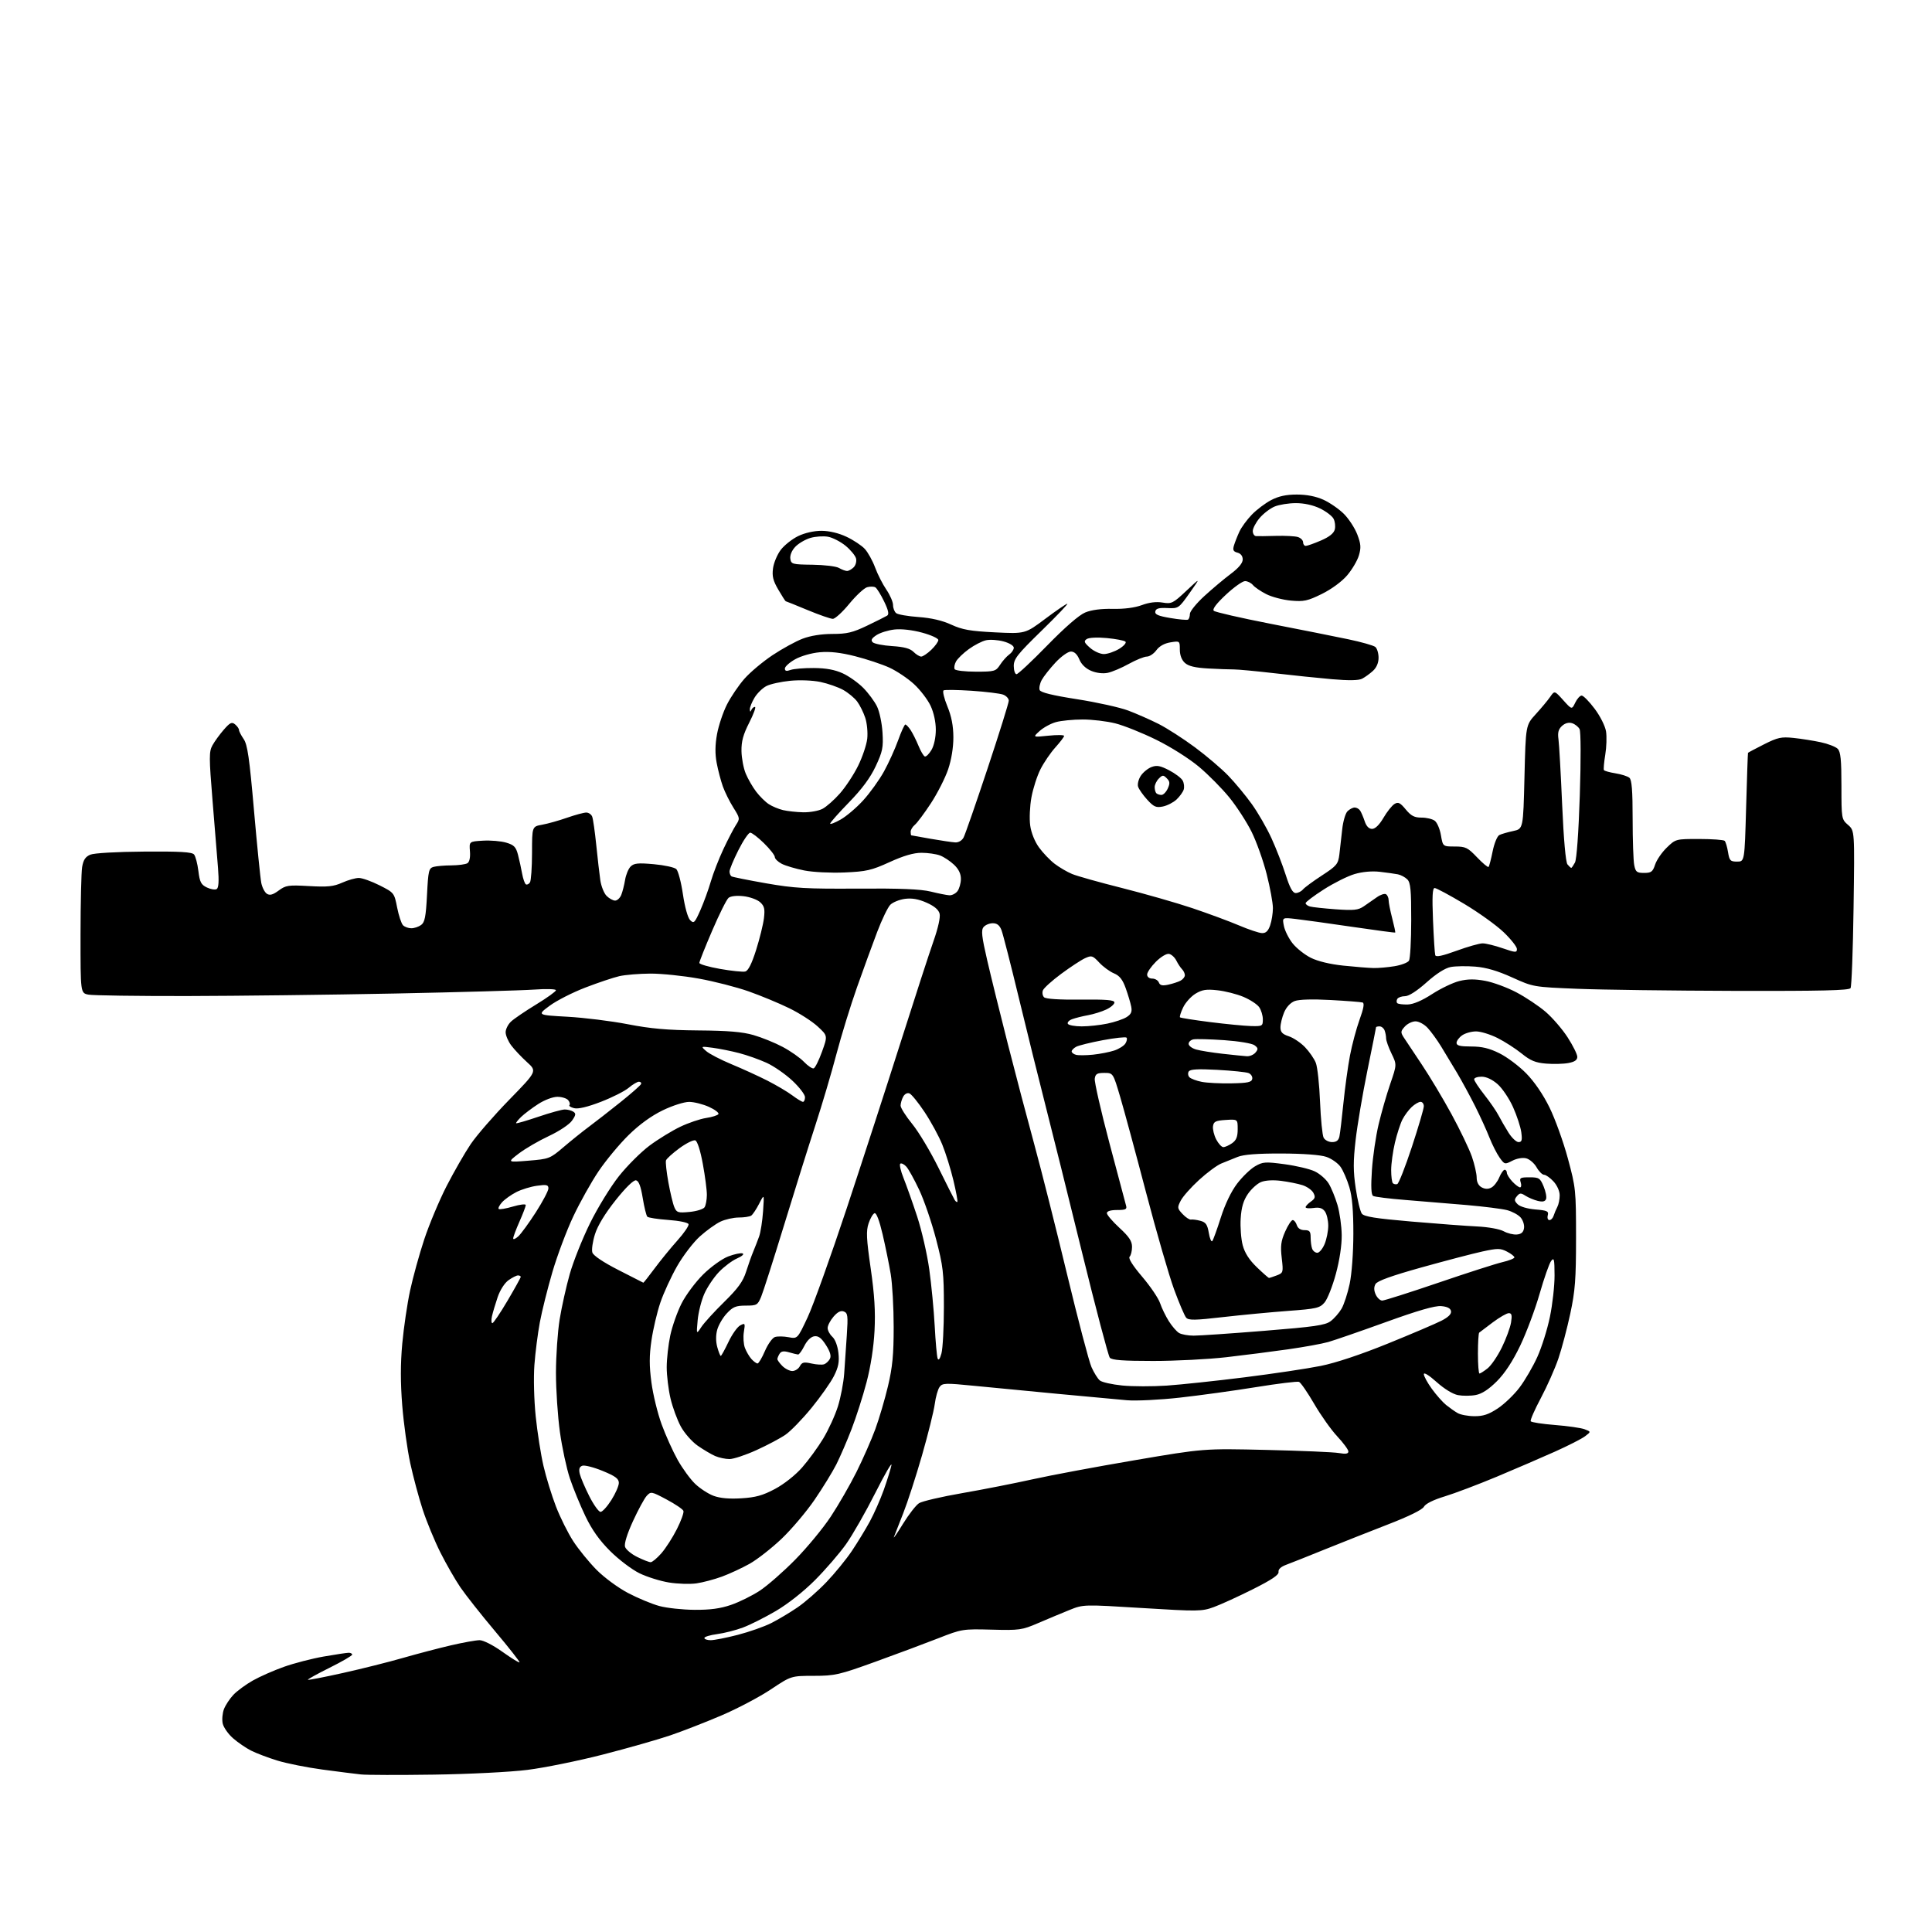 <?xml version="1.0" encoding="UTF-8" standalone="no"?>
<svg 
  version="1.1" 
  xmlns="http://www.w3.org/2000/svg" 
  xmlns:xlink="http://www.w3.org/1999/xlink" 
  xmlns:svg="http://www.w3.org/2000/svg"
  xmlns:rdf="http://www.w3.org/1999/02/22-rdf-syntax-ns#"
  xmlns:cc="http://creativecommons.org/ns#"
  xmlns:dc="http://purl.org/dc/elements/1.1/"
  viewBox="0 0 768 768"
  width="768"
  height="768"
>
<style>svg {background-color: white; }</style>"
<path stroke="none" fill="black" fill-rule="evenodd" d="M172.50,705.44C158.75,705.64 145.70,705.61 143.50,705.37C141.30,705.14 134.43,704.27 128.24,703.44C122.04,702.61 113.94,700.99 110.24,699.85C106.53,698.71 101.83,696.92 99.78,695.88C97.73,694.84 94.50,692.62 92.60,690.95C90.70,689.28 88.87,686.66 88.53,685.13C88.19,683.60 88.41,681.03 89.02,679.42C89.63,677.82 91.34,675.23 92.81,673.68C94.29,672.13 97.75,669.59 100.50,668.04C103.25,666.48 108.80,664.03 112.84,662.60C116.87,661.16 124.02,659.31 128.72,658.49C133.42,657.67 137.88,657.00 138.63,657.00C139.38,657.00 140.00,657.34 139.99,657.75C139.99,658.16 135.95,660.50 131.03,662.95C126.10,665.40 122.22,667.55 122.40,667.73C122.58,667.92 128.84,666.70 136.30,665.04C143.76,663.38 154.51,660.69 160.18,659.05C165.86,657.42 174.45,655.16 179.29,654.04C184.12,652.92 189.24,652.00 190.66,652.00C192.13,652.00 196.02,653.98 199.69,656.60C203.24,659.13 206.31,661.03 206.52,660.82C206.73,660.61 202.37,655.05 196.83,648.47C191.29,641.89 185.08,634.02 183.02,631.00C180.96,627.98 177.38,621.74 175.07,617.15C172.76,612.55 169.60,604.89 168.04,600.12C166.48,595.36 164.25,587.04 163.08,581.64C161.91,576.24 160.48,565.93 159.90,558.74C159.17,549.57 159.17,542.19 159.91,534.08C160.50,527.71 161.89,518.23 163.02,513.00C164.15,507.77 166.67,498.63 168.64,492.68C170.61,486.73 174.61,477.19 177.53,471.48C180.46,465.78 184.77,458.28 187.11,454.81C189.46,451.34 196.35,443.40 202.43,437.17C213.49,425.83 213.49,425.83 209.49,422.21C207.30,420.22 204.49,417.25 203.25,415.60C202.01,413.96 201.00,411.59 201.00,410.34C201.00,409.10 201.97,407.17 203.16,406.07C204.35,404.96 208.85,401.90 213.16,399.28C217.47,396.65 221.00,394.11 221.00,393.63C221.00,393.14 217.08,393.03 212.25,393.38C207.44,393.72 182.57,394.42 157.00,394.94C131.43,395.45 94.24,395.90 74.38,395.94C54.51,395.97 36.84,395.72 35.13,395.38C32.00,394.75 32.00,394.75 32.01,371.62C32.02,358.91 32.31,346.78 32.65,344.67C33.13,341.81 33.95,340.57 35.89,339.75C37.42,339.11 46.28,338.60 57.29,338.52C71.55,338.41 76.33,338.69 77.14,339.67C77.73,340.38 78.50,343.33 78.86,346.22C79.40,350.66 79.93,351.68 82.25,352.79C83.77,353.52 85.52,353.80 86.14,353.41C86.91,352.94 87.08,350.29 86.67,345.11C86.33,340.92 85.35,328.85 84.49,318.28C83.08,301.02 83.07,298.77 84.45,296.28C85.29,294.75 87.31,291.97 88.94,290.09C91.45,287.21 92.15,286.88 93.46,287.96C94.31,288.67 95.00,289.66 95.00,290.16C95.00,290.67 95.84,292.30 96.86,293.79C98.38,296.00 99.14,301.25 100.96,322.10C102.19,336.18 103.50,349.19 103.87,351.01C104.24,352.82 105.25,354.76 106.11,355.30C107.27,356.03 108.50,355.69 110.78,354.00C113.62,351.91 114.63,351.76 122.87,352.23C130.27,352.65 132.60,352.41 136.04,350.87C138.34,349.84 141.31,349.00 142.64,349.00C143.97,349.00 147.68,350.32 150.89,351.94C156.67,354.86 156.73,354.94 157.87,360.76C158.51,363.99 159.56,367.16 160.21,367.81C160.87,368.47 162.35,369.00 163.51,369.00C164.67,369.00 166.42,368.41 167.41,367.69C168.86,366.63 169.30,364.40 169.74,355.77C170.23,346.05 170.46,345.11 172.39,344.59C173.55,344.28 176.75,344.01 179.50,344.00C182.25,343.98 185.09,343.59 185.81,343.14C186.63,342.62 187.01,340.83 186.81,338.40C186.50,334.50 186.50,334.50 192.00,334.18C195.03,334.00 199.17,334.35 201.22,334.96C204.33,335.88 205.10,336.67 205.91,339.78C206.44,341.83 207.18,345.19 207.55,347.26C207.92,349.33 208.59,351.25 209.04,351.53C209.49,351.81 210.22,351.46 210.67,350.77C211.11,350.07 211.48,344.79 211.49,339.03C211.50,328.56 211.50,328.56 215.50,327.84C217.70,327.45 222.16,326.20 225.41,325.06C228.66,323.93 232.09,323.00 233.05,323.00C234.00,323.00 235.07,323.74 235.41,324.64C235.76,325.54 236.48,330.60 237.02,335.89C237.56,341.17 238.28,347.47 238.63,349.88C238.98,352.29 240.11,355.11 241.13,356.13C242.16,357.16 243.68,358.00 244.52,358.00C245.36,358.00 246.45,356.99 246.96,355.75C247.46,354.51 248.14,351.83 248.48,349.78C248.81,347.74 249.80,345.34 250.68,344.46C252.01,343.14 253.62,342.97 259.89,343.53C264.08,343.91 268.10,344.78 268.84,345.48C269.58,346.18 270.76,350.67 271.47,355.47C272.23,360.62 273.41,364.84 274.35,365.78C275.81,367.24 276.15,366.90 278.42,361.79C279.77,358.72 281.65,353.57 282.58,350.35C283.52,347.13 285.77,341.35 287.58,337.50C289.39,333.65 291.64,329.34 292.56,327.93C294.19,325.45 294.15,325.20 291.54,321.06C290.05,318.70 288.17,314.91 287.35,312.64C286.54,310.36 285.43,306.15 284.89,303.27C284.21,299.66 284.25,296.11 285.03,291.84C285.65,288.43 287.42,283.13 288.97,280.07C290.52,277.01 293.66,272.38 295.94,269.80C298.22,267.21 303.25,263.00 307.11,260.43C310.97,257.86 316.36,254.91 319.08,253.88C322.18,252.70 326.59,252.00 330.93,252.00C336.68,252.00 338.98,251.45 344.67,248.72C348.43,246.92 352.02,245.12 352.66,244.72C353.49,244.20 353.15,242.60 351.45,239.08C350.14,236.38 348.58,233.86 347.98,233.49C347.38,233.12 345.90,233.09 344.69,233.43C343.49,233.77 340.30,236.74 337.60,240.02C334.91,243.31 331.96,246.00 331.06,246.00C330.16,246.00 325.63,244.42 321.00,242.50C316.37,240.57 312.46,239.00 312.33,239.00C312.19,239.00 310.88,236.95 309.42,234.45C307.31,230.86 306.86,229.06 307.29,225.91C307.58,223.72 308.97,220.41 310.38,218.56C311.79,216.72 314.90,214.26 317.29,213.10C319.92,211.83 323.58,211.00 326.57,211.01C329.65,211.02 333.37,211.90 336.50,213.38C339.25,214.67 342.53,216.85 343.78,218.21C345.03,219.58 346.87,222.90 347.87,225.60C348.86,228.29 350.88,232.25 352.34,234.39C353.80,236.53 355.00,239.29 355.00,240.52C355.00,241.75 355.56,243.20 356.25,243.74C356.94,244.29 360.93,244.98 365.13,245.28C370.19,245.64 374.57,246.66 378.13,248.30C382.53,250.33 385.67,250.88 395.52,251.37C407.54,251.96 407.54,251.96 415.52,245.98C419.91,242.69 423.84,240.00 424.27,240.00C424.69,240.00 420.07,244.84 414.01,250.75C404.42,260.09 402.98,261.93 402.99,264.75C403.00,266.54 403.49,268.00 404.08,268.00C404.68,268.00 410.19,262.84 416.33,256.54C423.31,249.39 428.95,244.48 431.37,243.48C433.86,242.44 437.78,241.93 442.37,242.03C446.89,242.13 451.12,241.58 453.93,240.53C456.84,239.45 459.66,239.11 462.15,239.53C465.71,240.13 466.30,239.83 471.62,234.83C477.29,229.50 477.29,229.50 472.90,235.71C468.55,241.85 468.45,241.92 464.03,241.71C460.68,241.55 459.49,241.89 459.25,243.05C459.00,244.25 460.39,244.86 465.21,245.67C468.67,246.26 471.84,246.55 472.25,246.31C472.66,246.07 473.00,245.05 473.00,244.04C473.00,243.03 475.59,239.83 478.75,236.94C481.91,234.04 486.64,230.08 489.25,228.12C492.37,225.79 494.00,223.83 494.00,222.40C494.00,221.04 493.22,220.03 491.91,219.69C490.26,219.25 489.97,218.66 490.52,216.82C490.91,215.54 491.88,213.07 492.69,211.32C493.50,209.57 495.73,206.53 497.64,204.56C499.55,202.59 503.00,199.99 505.31,198.79C508.27,197.24 511.27,196.59 515.50,196.59C519.45,196.59 523.07,197.30 526.09,198.66C528.61,199.81 532.28,202.34 534.23,204.29C536.18,206.24 538.57,209.92 539.54,212.45C540.99,216.26 541.10,217.72 540.17,220.83C539.55,222.90 537.44,226.46 535.48,228.75C533.38,231.21 529.26,234.22 525.46,236.10C519.78,238.89 518.29,239.21 513.17,238.75C509.97,238.46 505.56,237.30 503.36,236.18C501.16,235.06 498.78,233.44 498.06,232.57C497.34,231.71 495.93,231.00 494.92,231.00C493.92,231.00 490.48,233.44 487.30,236.42C483.51,239.96 481.85,242.17 482.50,242.80C483.05,243.32 493.18,245.64 505.00,247.95C516.83,250.25 530.76,253.03 535.96,254.12C541.16,255.21 545.99,256.58 546.71,257.17C547.42,257.76 548.00,259.69 548.00,261.45C548.00,263.50 547.19,265.39 545.75,266.70C544.51,267.83 542.58,269.22 541.45,269.80C540.08,270.51 536.12,270.57 529.45,269.99C523.98,269.51 513.65,268.44 506.50,267.61C499.35,266.78 492.15,266.11 490.50,266.11C488.85,266.12 484.24,265.95 480.26,265.73C475.08,265.44 472.45,264.81 471.01,263.51C469.73,262.35 469.00,260.43 469.00,258.21C469.00,254.76 468.98,254.74 465.25,255.35C462.87,255.73 460.84,256.87 459.67,258.48C458.66,259.86 456.96,261.00 455.90,261.00C454.84,261.00 451.61,262.31 448.73,263.90C445.86,265.50 442.08,267.10 440.35,267.46C438.45,267.86 435.86,267.55 433.78,266.68C431.60,265.77 429.87,264.11 429.05,262.12C428.19,260.06 427.06,259.00 425.70,259.00C424.55,259.00 421.82,260.95 419.54,263.40C417.29,265.82 414.84,268.94 414.09,270.33C413.34,271.73 412.98,273.51 413.28,274.29C413.66,275.27 418.28,276.41 428.15,277.95C436.02,279.18 445.18,281.21 448.49,282.46C451.81,283.71 457.24,286.10 460.55,287.77C463.87,289.45 470.36,293.62 474.97,297.04C479.59,300.46 485.58,305.56 488.29,308.38C491.00,311.20 495.21,316.27 497.63,319.66C500.06,323.05 503.56,329.12 505.41,333.16C507.26,337.20 509.81,343.76 511.08,347.75C512.74,352.96 513.87,355.00 515.07,355.00C516.00,355.00 517.28,354.36 517.93,353.58C518.58,352.80 521.99,350.29 525.51,348.00C531.38,344.17 531.94,343.49 532.42,339.66C532.70,337.37 533.20,332.91 533.54,329.75C533.87,326.59 534.82,323.32 535.64,322.50C536.47,321.67 537.76,321.00 538.51,321.00C539.27,321.00 540.25,321.56 540.69,322.25C541.14,322.94 541.95,324.85 542.50,326.50C543.15,328.45 544.17,329.50 545.43,329.50C546.66,329.50 548.31,327.90 549.94,325.11C551.35,322.69 553.32,320.22 554.30,319.61C555.80,318.69 556.56,319.05 558.80,321.76C560.93,324.33 562.25,325.02 565.06,325.01C567.02,325.00 569.38,325.56 570.32,326.25C571.26,326.94 572.37,329.52 572.79,332.00C573.56,336.50 573.56,336.50 578.31,336.50C582.61,336.50 583.45,336.91 587.15,340.80C589.40,343.16 591.46,344.88 591.72,344.61C591.99,344.35 592.72,341.56 593.35,338.41C593.98,335.27 595.17,332.36 596.00,331.95C596.83,331.53 599.30,330.81 601.50,330.35C605.50,329.50 605.50,329.50 606.00,308.88C606.50,288.26 606.50,288.26 610.50,283.88C612.70,281.47 615.28,278.38 616.23,277.00C617.96,274.50 617.96,274.50 621.40,278.32C624.83,282.13 624.83,282.13 626.18,279.32C626.92,277.77 628.07,276.50 628.74,276.50C629.41,276.50 631.73,278.85 633.89,281.73C636.09,284.65 638.08,288.62 638.42,290.73C638.75,292.80 638.62,296.98 638.12,300.00C637.62,303.02 637.38,305.78 637.58,306.12C637.79,306.46 639.86,307.04 642.18,307.41C644.50,307.78 646.99,308.57 647.70,309.17C648.66,309.96 649.00,314.20 649.00,325.50C649.00,333.89 649.28,342.16 649.63,343.88C650.17,346.62 650.65,347.00 653.55,347.00C656.40,347.00 656.99,346.55 657.94,343.68C658.54,341.85 660.63,338.81 662.58,336.93C666.10,333.52 666.17,333.50 675.49,333.51C680.64,333.52 685.19,333.85 685.58,334.25C685.98,334.65 686.59,336.67 686.92,338.74C687.47,342.11 687.84,342.50 690.52,342.50C693.50,342.50 693.50,342.50 694.11,321.00C694.44,309.18 694.78,299.39 694.86,299.26C694.94,299.13 697.79,297.62 701.21,295.89C706.67,293.14 708.09,292.83 712.97,293.34C716.03,293.66 720.89,294.43 723.78,295.05C726.67,295.67 729.70,296.84 730.51,297.66C731.68,298.82 732.00,302.01 732.00,312.39C732.00,325.45 732.04,325.67 734.63,327.92C737.26,330.21 737.26,330.21 736.82,360.89C736.58,377.77 736.04,392.12 735.63,392.79C735.06,393.71 724.14,393.97 689.69,393.89C664.84,393.82 636.62,393.45 627.00,393.06C609.53,392.35 609.49,392.34 601.12,388.55C595.34,385.93 590.79,384.59 586.46,384.25C583.01,383.97 578.62,384.04 576.69,384.40C574.46,384.82 570.97,387.03 567.06,390.53C563.24,393.94 560.02,396.00 558.52,396.00C557.20,396.00 555.82,396.48 555.46,397.07C555.10,397.65 555.08,398.42 555.43,398.76C555.78,399.11 557.64,399.35 559.56,399.30C561.83,399.23 565.24,397.78 569.28,395.16C572.70,392.94 577.57,390.61 580.09,389.98C583.42,389.16 586.26,389.13 590.40,389.90C593.55,390.48 599.13,392.54 602.81,394.48C606.49,396.42 611.71,399.90 614.41,402.22C617.11,404.54 621.05,409.10 623.16,412.37C625.27,415.64 627.00,419.12 627.00,420.11C627.00,421.38 625.96,422.11 623.45,422.57C621.50,422.94 617.51,423.04 614.59,422.80C610.36,422.45 608.38,421.63 604.89,418.80C602.47,416.84 598.15,414.06 595.28,412.62C592.41,411.18 588.58,410.00 586.76,410.00C584.93,410.00 582.44,410.70 581.22,411.56C580.00,412.41 579.00,413.76 579.00,414.56C579.00,415.65 580.41,416.00 584.80,416.00C589.09,416.00 592.03,416.70 596.05,418.70C599.05,420.18 603.84,423.77 606.70,426.69C609.94,429.99 613.42,435.08 615.95,440.24C618.18,444.78 621.47,453.90 623.25,460.50C626.39,472.11 626.50,473.14 626.50,492.00C626.50,508.55 626.15,513.12 624.21,522.19C622.95,528.08 620.82,536.12 619.48,540.06C618.14,544.00 615.01,551.05 612.53,555.72C610.04,560.39 608.22,564.55 608.48,564.97C608.74,565.39 613.09,566.06 618.14,566.46C623.20,566.85 628.49,567.62 629.91,568.15C632.48,569.13 632.48,569.13 630.07,570.95C628.74,571.95 623.35,574.70 618.08,577.06C612.81,579.42 602.42,583.90 595.00,587.01C587.58,590.11 578.25,593.64 574.27,594.85C569.79,596.21 566.66,597.77 566.03,598.95C565.39,600.14 560.03,602.78 551.75,605.98C544.46,608.81 533.10,613.30 526.50,615.97C519.90,618.65 513.03,621.38 511.24,622.04C509.14,622.82 508.07,623.84 508.24,624.88C508.42,626.04 505.50,628.00 498.00,631.76C492.23,634.65 485.25,637.84 482.50,638.84C477.76,640.57 476.29,640.59 454.08,639.22C430.66,637.77 430.66,637.77 425.08,640.02C422.01,641.26 416.43,643.59 412.69,645.20C406.24,647.97 405.24,648.11 394.19,647.81C382.72,647.51 382.32,647.57 373.00,651.23C367.77,653.28 356.52,657.48 348.00,660.56C333.52,665.79 331.91,666.16 323.50,666.17C314.50,666.18 314.50,666.18 306.41,671.57C301.96,674.54 293.19,679.17 286.91,681.86C280.63,684.55 271.45,688.13 266.50,689.82C261.55,691.50 249.46,694.95 239.63,697.47C229.81,699.99 216.31,702.73 209.63,703.56C202.87,704.41 186.43,705.24 172.50,705.44zM282.53,652.00C283.92,652.00 288.75,651.05 293.28,649.88C297.80,648.71 303.75,646.62 306.50,645.24C309.25,643.86 313.98,641.04 317.00,638.98C320.02,636.92 325.23,632.37 328.56,628.87C331.90,625.37 336.44,619.80 338.65,616.50C340.86,613.20 344.07,607.94 345.77,604.82C347.47,601.69 349.95,596.07 351.29,592.32C352.62,588.57 354.00,584.15 354.35,582.50C354.70,580.85 351.84,585.75 347.99,593.38C344.14,601.02 338.87,610.24 336.28,613.88C333.69,617.52 328.16,623.92 323.99,628.11C319.47,632.64 313.20,637.59 308.46,640.37C304.08,642.94 298.18,645.91 295.33,646.97C292.49,648.04 287.88,649.21 285.08,649.58C282.29,649.95 280.00,650.65 280.00,651.13C280.00,651.61 281.14,652.00 282.53,652.00zM276.09,639.93C282.26,639.98 286.36,639.43 290.59,637.97C293.84,636.86 298.98,634.32 302.00,632.34C305.02,630.36 311.37,624.81 316.10,620.00C320.83,615.20 327.19,607.50 330.24,602.88C333.29,598.27 337.89,590.29 340.46,585.14C343.03,579.99 346.40,572.34 347.94,568.14C349.48,563.94 351.75,556.23 352.99,551.00C354.77,543.51 355.25,538.54 355.25,527.50C355.25,519.80 354.72,510.35 354.08,506.50C353.44,502.65 351.99,495.54 350.86,490.70C349.58,485.20 348.38,482.04 347.65,482.27C347.02,482.48 345.95,484.30 345.28,486.31C344.26,489.36 344.41,492.37 346.12,504.24C347.63,514.73 348.03,521.28 347.64,529.00C347.30,535.55 346.11,543.26 344.46,549.50C343.02,555.00 340.34,563.36 338.52,568.07C336.71,572.78 333.98,579.08 332.48,582.07C330.97,585.06 327.07,591.41 323.81,596.18C320.54,600.96 314.63,607.94 310.68,611.70C306.72,615.46 301.01,619.92 297.99,621.62C294.97,623.31 290.02,625.61 287.00,626.72C283.98,627.83 279.42,629.04 276.88,629.41C274.33,629.78 269.41,629.63 265.94,629.07C262.47,628.51 257.17,626.85 254.18,625.39C251.18,623.92 245.97,619.97 242.59,616.61C238.30,612.34 235.32,608.15 232.70,602.69C230.64,598.40 227.87,591.65 226.54,587.69C225.22,583.74 223.43,575.42 222.57,569.22C221.71,563.01 221.00,552.43 221.00,545.72C221.01,539.00 221.67,529.44 222.47,524.47C223.28,519.50 225.08,511.40 226.48,506.47C227.87,501.54 231.49,492.46 234.52,486.30C237.54,480.15 242.73,471.70 246.04,467.53C249.36,463.36 254.86,457.87 258.28,455.34C261.70,452.80 267.17,449.46 270.43,447.90C273.69,446.34 278.31,444.78 280.69,444.42C283.08,444.06 285.28,443.36 285.58,442.87C285.89,442.37 284.20,441.08 281.82,440.00C279.44,438.93 275.91,438.03 273.97,438.02C271.98,438.01 267.41,439.46 263.47,441.36C258.92,443.56 254.21,446.97 249.89,451.20C246.25,454.77 240.89,461.22 237.98,465.53C235.06,469.85 230.53,477.95 227.90,483.53C225.26,489.10 221.54,499.03 219.61,505.58C217.69,512.14 215.43,521.15 214.60,525.62C213.77,530.08 212.79,537.73 212.43,542.62C212.06,547.63 212.28,556.52 212.95,563.00C213.60,569.33 214.99,578.19 216.04,582.71C217.08,587.22 219.32,594.49 221.00,598.85C222.69,603.22 225.78,609.42 227.87,612.64C229.96,615.86 234.13,620.98 237.13,624.02C240.18,627.10 245.70,631.17 249.67,633.25C253.56,635.30 259.17,637.63 262.12,638.42C265.08,639.22 271.37,639.90 276.09,639.93zM258.65,621.00C259.28,621.00 261.19,619.41 262.90,617.46C264.61,615.51 267.39,611.19 269.07,607.85C270.76,604.52 271.93,601.25 271.67,600.59C271.42,599.93 268.42,597.90 265.00,596.08C258.96,592.86 258.74,592.82 257.07,594.63C256.13,595.66 253.67,600.20 251.60,604.71C249.27,609.80 248.08,613.67 248.46,614.88C248.80,615.95 250.98,617.77 253.29,618.91C255.61,620.06 258.02,621.00 258.65,621.00zM358.96,605.73C361.26,602.00 364.12,598.32 365.32,597.55C366.52,596.77 374.25,594.97 382.50,593.54C390.75,592.11 403.35,589.63 410.50,588.04C417.65,586.45 435.88,583.04 451.00,580.47C478.50,575.78 478.50,575.78 503.50,576.37C517.25,576.69 530.19,577.24 532.25,577.61C534.97,578.08 536.00,577.91 536.00,576.98C536.00,576.28 534.02,573.59 531.60,571.00C529.18,568.42 525.04,562.59 522.40,558.04C519.76,553.50 517.05,549.57 516.37,549.31C515.69,549.05 508.02,549.99 499.32,551.40C490.62,552.81 476.98,554.69 469.00,555.58C461.02,556.47 451.58,556.93 448.00,556.62C444.43,556.31 432.05,555.16 420.50,554.08C408.95,552.99 393.93,551.55 387.12,550.87C375.76,549.74 374.64,549.78 373.50,551.34C372.81,552.27 371.95,555.33 371.58,558.13C371.21,560.93 368.93,570.08 366.53,578.47C364.12,586.86 360.74,597.27 359.02,601.61C357.29,605.95 355.64,610.17 355.34,611.00C355.04,611.83 356.67,609.45 358.96,605.73zM238.73,601.00C239.45,601.00 241.38,598.89 243.02,596.30C244.66,593.72 246.00,590.65 246.00,589.48C246.00,587.81 244.63,586.79 239.53,584.70C235.97,583.24 232.34,582.32 231.45,582.66C230.30,583.10 230.03,584.01 230.47,585.89C230.81,587.32 232.51,591.31 234.25,594.75C235.99,598.19 238.00,601.00 238.73,601.00zM294.71,595.60C300.40,595.25 303.22,594.47 308.07,591.88C311.64,589.98 316.16,586.41 318.82,583.39C321.35,580.52 325.14,575.33 327.24,571.85C329.34,568.38 331.98,562.60 333.10,559.02C334.21,555.43 335.33,549.58 335.58,546.00C335.84,542.42 336.30,535.57 336.62,530.76C337.14,523.02 337.00,521.94 335.44,521.34C334.23,520.87 332.96,521.51 331.34,523.39C330.05,524.89 329.00,526.92 329.00,527.90C329.00,528.88 329.84,530.45 330.87,531.39C331.98,532.39 332.97,535.00 333.28,537.77C333.69,541.42 333.29,543.46 331.48,547.04C330.20,549.57 326.19,555.26 322.58,559.68C318.97,564.10 314.32,568.89 312.26,570.31C310.19,571.74 304.99,574.50 300.69,576.45C296.40,578.40 291.59,580.00 289.99,580.00C288.40,580.00 285.84,579.46 284.30,578.80C282.76,578.13 279.64,576.29 277.36,574.70C275.08,573.12 272.06,569.68 270.64,567.07C269.22,564.46 267.37,559.44 266.54,555.91C265.71,552.39 265.03,546.80 265.03,543.50C265.03,540.20 265.67,534.52 266.44,530.88C267.21,527.24 269.23,521.50 270.93,518.14C272.63,514.78 276.51,509.58 279.55,506.58C282.63,503.55 287.03,500.39 289.47,499.46C291.88,498.54 294.45,497.99 295.18,498.25C295.93,498.51 295.00,499.37 293.00,500.24C291.07,501.08 287.83,503.51 285.80,505.63C283.76,507.76 281.14,511.67 279.97,514.33C278.80,516.98 277.61,521.70 277.33,524.83C276.82,530.50 276.82,530.50 278.80,527.50C279.89,525.85 283.97,521.37 287.88,517.54C293.37,512.15 295.34,509.43 296.58,505.54C297.46,502.77 298.74,499.15 299.44,497.50C300.13,495.85 301.18,493.15 301.77,491.50C302.36,489.85 303.06,485.35 303.33,481.50C303.81,474.50 303.81,474.50 301.77,478.50C300.64,480.70 299.22,482.83 298.61,483.23C298.00,483.64 295.77,483.98 293.65,483.98C291.53,483.99 288.25,484.73 286.36,485.63C284.47,486.53 280.80,489.17 278.21,491.50C275.62,493.83 271.55,499.15 269.17,503.31C266.79,507.48 263.78,514.01 262.49,517.83C261.20,521.64 259.61,528.39 258.97,532.81C258.07,538.93 258.07,542.92 258.95,549.54C259.58,554.32 261.41,561.82 263.01,566.20C264.61,570.58 267.48,576.94 269.38,580.33C271.29,583.73 274.40,588.00 276.30,589.82C278.20,591.65 281.49,593.80 283.62,594.60C286.22,595.57 289.88,595.90 294.71,595.60zM586.08,562.96C589.58,562.99 591.78,562.26 595.41,559.85C598.02,558.12 601.91,554.39 604.05,551.54C606.20,548.70 609.37,543.26 611.10,539.44C612.84,535.62 615.09,528.45 616.11,523.50C617.14,518.55 617.97,511.12 617.96,507.00C617.94,500.50 617.76,499.74 616.59,501.27C615.85,502.25 613.80,508.10 612.03,514.27C610.26,520.45 606.79,529.72 604.32,534.89C601.32,541.14 598.22,545.87 595.03,549.07C591.78,552.31 589.06,554.09 586.61,554.54C584.63,554.92 581.46,554.93 579.57,554.58C577.53,554.20 574.09,552.09 571.07,549.38C568.09,546.70 566.00,545.41 566.00,546.26C566.00,547.05 567.43,549.68 569.19,552.10C570.94,554.52 573.49,557.40 574.85,558.50C576.22,559.60 578.27,561.05 579.42,561.71C580.56,562.38 583.56,562.95 586.08,562.96zM463.77,550.80C469.43,550.41 483.38,548.93 494.77,547.50C506.17,546.07 519.79,544.03 525.03,542.97C530.97,541.78 541.01,538.43 551.65,534.11C561.05,530.30 570.62,526.21 572.93,525.04C575.76,523.59 577.02,522.34 576.80,521.20C576.59,520.05 575.32,519.40 572.89,519.20C570.41,518.99 563.62,520.95 550.90,525.55C540.78,529.20 530.48,532.77 528.00,533.47C525.52,534.18 518.33,535.48 512.00,536.38C505.68,537.28 494.65,538.69 487.51,539.51C480.36,540.33 467.25,541.00 458.38,541.00C446.34,541.00 441.97,540.67 441.16,539.70C440.57,538.98 435.61,520.19 430.15,497.95C424.69,475.70 418.15,449.40 415.61,439.50C413.08,429.60 408.34,410.48 405.08,397.00C401.83,383.52 398.69,371.26 398.11,369.75C397.36,367.81 396.34,367.00 394.65,367.00C393.33,367.00 391.68,367.68 390.99,368.52C389.96,369.75 390.23,372.21 392.44,381.77C393.93,388.22 397.62,403.18 400.63,415.00C403.64,426.82 408.38,444.81 411.16,454.96C413.93,465.11 419.78,488.26 424.14,506.40C428.51,524.54 432.89,541.21 433.88,543.44C434.87,545.67 436.36,548.07 437.21,548.76C438.05,549.46 442.06,550.36 446.12,550.76C450.18,551.17 458.12,551.18 463.77,550.80zM588.12,546.00C588.45,546.00 589.90,545.08 591.32,543.96C592.75,542.84 595.29,539.12 596.98,535.69C598.67,532.26 600.32,527.77 600.66,525.73C601.13,522.82 600.93,522.00 599.77,522.00C598.96,522.00 596.09,523.65 593.39,525.67C590.70,527.69 588.27,529.52 588.00,529.75C587.73,529.98 587.50,533.73 587.50,538.08C587.50,542.44 587.78,546.00 588.12,546.00zM314.96,545.00C316.05,545.00 317.39,544.15 317.95,543.10C318.80,541.51 319.55,541.33 322.60,542.02C324.60,542.47 326.88,542.60 327.65,542.30C328.42,542.01 329.44,541.03 329.91,540.13C330.49,539.01 330.00,537.30 328.33,534.69C326.53,531.87 325.32,530.96 323.70,531.19C322.36,531.38 320.82,532.87 319.75,535.00C318.79,536.92 317.67,538.47 317.25,538.44C316.84,538.41 315.21,538.02 313.64,537.56C311.58,536.96 310.54,537.11 309.91,538.11C309.43,538.88 309.02,539.84 309.02,540.25C309.01,540.66 309.90,541.90 311.00,543.00C312.10,544.10 313.88,545.00 314.96,545.00zM301.13,542.00C301.58,542.00 302.91,539.76 304.08,537.03C305.26,534.30 307.05,531.80 308.07,531.48C309.08,531.16 311.51,531.19 313.47,531.56C317.02,532.23 317.02,532.23 321.06,523.62C323.27,518.89 330.27,499.38 336.61,480.26C342.94,461.14 352.62,431.33 358.12,414.00C363.62,396.68 369.47,378.69 371.11,374.03C372.90,368.94 373.87,364.61 373.51,363.20C373.12,361.63 371.40,360.18 368.32,358.82C365.09,357.39 362.50,356.94 359.71,357.31C357.51,357.61 354.90,358.67 353.90,359.67C352.91,360.68 350.56,365.55 348.68,370.50C346.80,375.45 343.19,385.35 340.66,392.50C338.13,399.65 334.46,411.57 332.50,419.00C330.55,426.43 326.75,439.25 324.06,447.50C321.37,455.75 315.76,473.64 311.60,487.26C307.43,500.88 303.36,513.59 302.56,515.51C301.19,518.79 300.82,519.00 296.45,519.00C292.55,519.00 291.34,519.49 288.93,522.08C287.34,523.77 285.63,526.70 285.11,528.58C284.51,530.75 284.52,533.28 285.13,535.50C285.66,537.42 286.28,539.00 286.52,539.00C286.75,539.00 288.11,536.52 289.55,533.50C290.98,530.47 293.08,527.49 294.22,526.88C296.19,525.83 296.27,525.97 295.70,529.46C295.37,531.48 295.56,534.35 296.12,535.82C296.68,537.29 297.85,539.28 298.72,540.25C299.60,541.21 300.68,542.00 301.13,542.00zM374.24,538.00C374.77,536.08 375.21,527.75 375.21,519.50C375.21,505.90 374.92,503.38 372.08,492.50C370.35,485.90 367.35,477.13 365.40,473.00C363.46,468.88 361.16,464.73 360.30,463.78C359.44,462.83 358.36,462.28 357.90,462.56C357.44,462.85 358.01,465.42 359.17,468.29C360.32,471.16 362.75,478.00 364.56,483.50C366.37,489.00 368.55,498.49 369.40,504.59C370.25,510.68 371.22,520.81 371.56,527.09C371.89,533.36 372.42,539.17 372.72,540.00C373.08,540.96 373.63,540.25 374.24,538.00zM474.50,530.94C476.70,530.95 489.27,530.09 502.43,529.03C522.50,527.42 526.78,526.81 528.93,525.20C530.35,524.15 532.30,521.92 533.28,520.25C534.26,518.58 535.71,514.13 536.51,510.36C537.35,506.40 537.97,497.98 537.98,490.43C537.99,481.28 537.52,475.73 536.39,471.93C535.50,468.94 533.92,465.29 532.87,463.82C531.82,462.35 529.29,460.57 527.23,459.87C524.93,459.08 518.14,458.57 509.50,458.54C499.86,458.51 494.41,458.93 492.00,459.88C490.07,460.64 487.13,461.83 485.46,462.52C483.78,463.21 479.82,466.14 476.66,469.03C473.49,471.92 470.21,475.62 469.37,477.25C467.93,480.03 467.98,480.35 470.10,482.61C471.34,483.93 472.84,484.91 473.43,484.80C474.02,484.68 475.70,484.90 477.16,485.29C479.32,485.86 479.95,486.77 480.52,490.09C480.90,492.35 481.52,493.81 481.90,493.35C482.28,492.88 483.81,488.68 485.29,484.00C486.96,478.73 489.42,473.62 491.74,470.56C493.81,467.84 497.02,464.72 498.88,463.64C501.98,461.83 502.93,461.76 510.63,462.79C515.24,463.41 520.64,464.68 522.62,465.63C524.61,466.57 527.09,468.73 528.14,470.42C529.19,472.11 530.77,475.96 531.66,478.97C532.55,481.99 533.31,487.39 533.35,490.97C533.40,494.98 532.51,500.94 531.02,506.42C529.69,511.33 527.67,516.44 526.52,517.77C524.62,519.98 523.34,520.27 511.97,521.11C505.11,521.62 493.47,522.73 486.10,523.57C475.06,524.85 472.48,524.89 471.53,523.81C470.88,523.09 468.72,518.00 466.70,512.50C464.69,507.00 459.68,489.68 455.57,474.00C451.46,458.32 446.83,441.23 445.28,436.00C442.47,426.50 442.47,426.50 438.98,426.50C436.11,426.50 435.44,426.90 435.18,428.79C435.00,430.05 437.61,441.53 440.99,454.29C444.36,467.06 447.35,478.29 447.63,479.25C448.05,480.71 447.47,481.00 444.07,481.00C441.48,481.00 440.00,481.46 440.00,482.25C440.00,482.93 442.25,485.56 445.00,488.09C448.84,491.62 450.00,493.38 450.00,495.64C450.00,497.27 449.57,499.03 449.04,499.56C448.43,500.17 450.24,503.05 454.03,507.51C457.30,511.35 460.50,516.08 461.14,518.00C461.78,519.92 463.35,523.16 464.62,525.18C465.90,527.21 467.74,529.33 468.72,529.90C469.70,530.47 472.30,530.94 474.50,530.94zM195.73,525.98C196.15,525.96 198.86,521.95 201.75,517.05C204.64,512.15 207.00,507.89 207.00,507.57C207.00,507.26 206.51,507.00 205.90,507.00C205.30,507.00 203.61,507.86 202.14,508.90C200.58,510.01 198.77,512.84 197.82,515.65C196.91,518.32 195.90,521.74 195.56,523.25C195.23,524.76 195.31,525.99 195.73,525.98zM549.46,517.00C550.28,517.00 560.30,513.81 571.73,509.92C583.15,506.02 594.64,502.33 597.25,501.72C599.86,501.11 602.00,500.26 602.00,499.83C602.00,499.40 600.67,498.37 599.05,497.53C596.43,496.17 595.36,496.17 589.30,497.48C585.56,498.29 574.69,501.14 565.14,503.80C553.06,507.18 547.47,509.19 546.78,510.44C546.10,511.64 546.13,512.99 546.87,514.61C547.47,515.92 548.63,517.00 549.46,517.00zM255.72,509.89C255.84,509.95 257.85,507.41 260.19,504.25C262.54,501.09 266.62,496.08 269.27,493.12C271.92,490.17 273.92,487.24 273.71,486.62C273.50,485.99 270.01,485.26 265.71,484.95C261.51,484.65 257.74,484.07 257.33,483.66C256.92,483.25 256.09,479.90 255.49,476.21C254.72,471.51 253.92,469.42 252.82,469.20C251.85,469.02 248.73,472.06 244.71,477.11C240.51,482.39 237.58,487.21 236.51,490.62C235.59,493.53 235.12,496.81 235.47,497.89C235.85,499.11 239.81,501.77 245.80,504.83C251.13,507.56 255.60,509.84 255.72,509.89zM504.45,508.00C504.68,508.00 506.07,507.54 507.53,506.99C510.12,506.00 510.17,505.81 509.51,500.08C508.95,495.30 509.21,493.32 510.86,489.59C511.97,487.07 513.33,485.00 513.88,485.00C514.42,485.00 515.15,485.90 515.50,487.00C515.91,488.28 517.01,489.00 518.57,489.00C520.59,489.00 521.00,489.49 521.00,491.92C521.00,493.52 521.27,495.55 521.61,496.42C521.94,497.29 522.86,498.00 523.66,498.00C524.45,498.00 525.75,496.44 526.55,494.53C527.35,492.62 528.00,489.34 528.00,487.22C528.00,485.11 527.40,482.56 526.66,481.55C525.70,480.23 524.45,479.85 522.16,480.19C520.42,480.44 519.00,480.31 519.00,479.88C519.00,479.46 519.94,478.46 521.09,477.65C522.79,476.46 522.97,475.82 522.09,474.18C521.50,473.07 519.55,471.69 517.76,471.12C515.97,470.54 512.14,469.78 509.26,469.41C506.06,469.00 502.96,469.19 501.26,469.89C499.74,470.52 497.39,472.66 496.04,474.64C494.27,477.23 493.47,479.95 493.19,484.38C492.97,487.77 493.34,492.55 494.00,495.02C494.82,498.08 496.60,500.85 499.62,503.75C502.05,506.09 504.22,508.00 504.45,508.00zM206.01,491.49C207.11,490.49 210.26,486.17 213.01,481.89C215.75,477.61 218.00,473.35 218.00,472.42C218.00,470.99 217.30,470.82 213.50,471.35C211.02,471.68 207.31,472.82 205.25,473.87C203.19,474.93 200.64,476.74 199.59,477.90C198.54,479.06 197.93,480.27 198.24,480.57C198.55,480.88 201.10,480.45 203.90,479.62C206.71,478.79 209.00,478.52 209.00,479.03C209.00,479.53 207.88,482.49 206.50,485.60C205.12,488.71 204.00,491.71 204.00,492.28C204.00,492.85 204.90,492.49 206.01,491.49zM603.00,490.73C604.77,490.57 605.60,489.82 605.83,488.17C606.01,486.88 605.38,484.97 604.42,483.91C603.47,482.86 601.07,481.57 599.09,481.05C597.12,480.53 589.88,479.62 583.00,479.02C576.12,478.43 565.20,477.53 558.72,477.01C552.24,476.50 546.44,475.77 545.83,475.40C545.07,474.92 544.92,471.72 545.36,465.10C545.71,459.82 546.91,451.68 548.01,447.00C549.12,442.32 551.20,435.06 552.65,430.85C555.28,423.20 555.28,423.20 553.14,418.79C551.96,416.36 551.00,413.65 551.00,412.77C551.00,411.88 550.73,410.45 550.39,409.58C550.06,408.71 549.16,408.00 548.39,408.00C547.63,408.00 547.00,408.16 547.00,408.36C547.00,408.56 545.45,416.32 543.55,425.61C541.65,434.90 539.55,447.31 538.88,453.18C537.90,461.68 537.91,465.59 538.92,472.37C539.62,477.05 540.71,481.58 541.34,482.43C542.23,483.63 546.77,484.36 561.00,485.58C571.17,486.45 582.98,487.34 587.23,487.54C591.60,487.75 596.16,488.58 597.73,489.44C599.25,490.28 601.62,490.86 603.00,490.73zM615.91,485.00C616.55,485.00 617.31,484.21 617.60,483.25C617.90,482.29 618.56,480.72 619.07,479.76C619.58,478.81 620.00,476.74 620.00,475.16C620.00,473.50 618.97,471.18 617.55,469.65C616.20,468.19 614.51,467.00 613.80,466.99C613.08,466.99 611.74,465.66 610.82,464.03C609.89,462.40 608.03,460.79 606.67,460.45C605.24,460.09 602.95,460.49 601.17,461.41C598.20,462.95 598.08,462.92 596.11,460.16C595.01,458.61 593.19,455.02 592.07,452.19C590.96,449.35 588.41,443.77 586.41,439.77C584.40,435.77 581.16,429.80 579.21,426.50C577.25,423.20 574.36,418.41 572.79,415.86C571.22,413.31 568.84,410.04 567.51,408.61C566.18,407.17 564.02,406.00 562.70,406.00C561.39,406.00 559.47,406.93 558.44,408.07C556.75,409.93 556.71,410.37 558.03,412.42C558.84,413.67 562.04,418.48 565.14,423.10C568.24,427.72 573.58,436.63 577.00,442.90C580.41,449.17 584.06,456.78 585.11,459.81C586.15,462.83 587.00,466.58 587.00,468.12C587.00,469.91 587.73,471.32 589.00,472.00C590.35,472.72 591.60,472.75 592.86,472.07C593.89,471.53 595.29,469.71 595.98,468.04C596.68,466.37 597.64,465.00 598.12,465.00C598.60,465.00 599.00,465.53 599.00,466.19C599.00,466.84 599.98,468.41 601.17,469.69C602.37,470.96 603.75,472.00 604.24,472.00C604.73,472.00 604.85,471.10 604.50,470.00C603.94,468.22 604.32,468.00 607.98,468.00C611.77,468.00 612.22,468.29 613.61,471.62C614.44,473.61 614.88,475.87 614.58,476.64C614.20,477.63 613.22,477.85 611.27,477.37C609.75,476.99 607.55,476.07 606.39,475.32C604.58,474.15 604.10,474.18 602.98,475.53C601.89,476.84 601.94,477.37 603.29,478.71C604.22,479.65 607.19,480.52 610.33,480.78C615.05,481.17 615.69,481.47 615.26,483.11C614.99,484.15 615.28,485.00 615.91,485.00zM274.14,481.76C276.93,481.49 279.61,480.65 280.09,479.89C280.57,479.12 280.98,476.93 280.99,475.00C281.00,473.07 280.28,467.53 279.38,462.67C278.42,457.40 277.22,453.64 276.40,453.32C275.65,453.04 272.81,454.44 270.09,456.43C267.37,458.43 264.96,460.61 264.74,461.28C264.52,461.95 264.94,465.87 265.69,470.00C266.44,474.12 267.50,478.57 268.06,479.87C268.98,482.03 269.53,482.20 274.14,481.76zM380.57,477.76C380.78,477.56 380.07,473.72 379.00,469.24C377.93,464.75 375.94,458.35 374.58,455.02C373.23,451.68 370.06,445.86 367.55,442.08C365.04,438.30 362.32,434.95 361.51,434.64C360.65,434.31 359.60,434.87 359.02,435.97C358.46,437.01 358.00,438.60 358.00,439.50C358.00,440.40 360.09,443.69 362.64,446.82C365.19,449.94 369.87,457.76 373.04,464.18C376.21,470.61 379.12,476.38 379.50,477.00C379.89,477.62 380.37,477.97 380.57,477.76zM555.43,470.69C556.01,470.50 558.63,463.85 561.24,455.92C563.85,447.99 565.99,440.71 565.99,439.75C566.00,438.79 565.41,438.00 564.69,438.00C563.97,438.00 562.40,438.91 561.20,440.03C560.00,441.14 558.34,443.37 557.51,444.98C556.68,446.59 555.33,450.74 554.51,454.20C553.70,457.67 553.02,462.56 553.01,465.08C553.01,467.60 553.31,469.98 553.69,470.35C554.07,470.73 554.85,470.88 555.43,470.69zM210.05,461.39C218.28,460.72 218.64,460.58 224.00,456.01C227.03,453.43 231.57,449.78 234.09,447.91C236.62,446.03 242.24,441.65 246.59,438.17C250.94,434.69 254.65,431.43 254.83,430.92C255.02,430.42 254.63,430.00 253.98,430.00C253.32,430.00 251.49,431.09 249.91,432.42C248.33,433.75 243.36,436.26 238.87,437.99C233.56,440.04 229.83,440.92 228.23,440.52C226.87,440.18 226.04,439.63 226.37,439.29C226.71,438.96 226.48,438.08 225.87,437.34C225.26,436.60 223.32,436.00 221.57,436.00C219.77,436.00 216.47,437.24 213.95,438.87C211.50,440.45 208.46,442.75 207.18,443.97C205.91,445.20 205.01,446.34 205.18,446.50C205.36,446.67 209.32,445.51 214.00,443.93C218.68,442.34 223.40,441.04 224.50,441.04C225.60,441.03 227.12,441.42 227.88,441.90C229.02,442.63 228.94,443.24 227.38,445.47C226.32,446.99 222.31,449.66 218.18,451.59C214.16,453.47 208.78,456.60 206.24,458.54C201.61,462.08 201.61,462.08 210.05,461.39zM486.30,456.00C486.99,456.00 488.56,455.30 489.78,454.44C491.44,453.28 492.00,451.89 492.00,448.89C492.00,444.89 492.00,444.89 487.25,445.20C483.24,445.45 482.45,445.84 482.19,447.68C482.02,448.88 482.59,451.25 483.46,452.93C484.34,454.62 485.61,456.00 486.30,456.00zM529.52,454.00C531.24,454.00 532.10,453.34 532.44,451.75C532.71,450.51 533.42,444.55 534.03,438.50C534.64,432.45 535.81,423.96 536.63,419.62C537.45,415.29 539.18,408.85 540.46,405.30C542.07,400.87 542.44,398.75 541.65,398.51C541.02,398.31 535.31,397.87 528.97,397.52C521.74,397.12 516.41,397.28 514.67,397.93C512.98,398.58 511.34,400.33 510.45,402.46C509.65,404.37 509.00,407.04 509.00,408.39C509.00,410.28 509.76,411.10 512.32,411.94C514.15,412.54 517.05,414.49 518.76,416.27C520.47,418.05 522.41,420.85 523.06,422.50C523.71,424.15 524.47,431.12 524.74,438.00C525.02,444.88 525.66,451.29 526.16,452.25C526.66,453.21 528.17,454.00 529.52,454.00zM603.64,454.00C604.95,454.00 605.16,453.24 604.74,450.12C604.46,447.99 602.98,443.48 601.46,440.10C599.94,436.71 597.18,432.61 595.32,430.97C593.19,429.11 590.83,428.00 588.97,428.00C587.33,428.00 586.00,428.46 586.00,429.03C586.00,429.60 587.83,432.37 590.06,435.20C592.29,438.02 594.84,441.72 595.71,443.42C596.59,445.11 598.36,448.19 599.66,450.25C600.96,452.31 602.75,454.00 603.64,454.00zM319.19,438.00C319.64,438.00 320.00,437.16 320.00,436.14C320.00,435.11 317.74,432.16 314.97,429.57C312.20,426.98 307.59,423.79 304.72,422.48C301.85,421.17 296.94,419.43 293.81,418.62C290.68,417.80 285.95,416.86 283.31,416.51C278.50,415.88 278.50,415.88 280.74,417.84C281.97,418.92 286.47,421.26 290.74,423.03C295.01,424.80 301.43,427.73 305.00,429.54C308.57,431.36 313.05,434.00 314.94,435.42C316.84,436.84 318.75,438.00 319.19,438.00zM489.49,430.65C495.99,430.53 497.54,430.20 497.79,428.88C497.96,427.98 497.29,426.94 496.30,426.55C495.31,426.17 489.73,425.60 483.90,425.28C476.07,424.86 473.09,425.04 472.53,425.95C472.12,426.62 472.25,427.65 472.84,428.24C473.42,428.82 475.61,429.64 477.70,430.05C479.79,430.47 485.10,430.74 489.49,430.65zM323.45,424.69C324.03,424.50 325.52,421.51 326.77,418.04C329.04,411.73 329.04,411.73 325.03,408.03C322.83,406.00 317.74,402.73 313.71,400.77C309.69,398.80 302.44,395.80 297.61,394.09C292.77,392.39 283.83,390.09 277.73,389.00C271.64,387.90 263.02,387.01 258.58,387.02C254.13,387.04 248.56,387.50 246.19,388.04C243.82,388.59 237.75,390.62 232.69,392.57C227.64,394.51 221.25,397.76 218.50,399.80C213.50,403.50 213.50,403.50 225.57,404.17C232.22,404.54 243.02,405.88 249.57,407.15C258.69,408.93 265.29,409.50 277.54,409.61C289.42,409.70 295.13,410.18 299.54,411.46C302.82,412.40 308.04,414.52 311.14,416.17C314.24,417.82 318.05,420.48 319.59,422.10C321.14,423.71 322.88,424.88 323.45,424.69zM434.50,419.25C437.25,418.96 441.03,418.23 442.90,417.61C444.77,417.00 446.78,415.73 447.37,414.80C447.95,413.86 448.15,412.81 447.80,412.47C447.46,412.13 443.23,412.59 438.40,413.49C433.56,414.40 428.80,415.57 427.81,416.10C426.81,416.64 426.00,417.47 426.00,417.96C426.00,418.45 426.79,419.06 427.75,419.31C428.71,419.56 431.75,419.53 434.50,419.25zM495.63,419.87C496.80,419.94 498.36,419.28 499.09,418.39C500.22,417.03 500.15,416.58 498.65,415.48C497.65,414.76 492.35,413.88 486.61,413.48C480.97,413.10 475.49,412.95 474.43,413.16C473.37,413.36 472.50,414.16 472.50,414.94C472.50,415.72 473.85,416.74 475.50,417.20C477.15,417.67 481.88,418.43 486.00,418.89C490.12,419.36 494.46,419.79 495.63,419.87zM430.01,408.00C432.70,408.00 437.29,407.51 440.20,406.90C443.12,406.30 446.56,405.13 447.85,404.31C449.65,403.17 450.08,402.20 449.68,400.16C449.40,398.70 448.41,395.40 447.49,392.83C446.25,389.37 445.04,387.85 442.81,386.92C441.15,386.23 438.52,384.31 436.97,382.64C434.34,379.83 433.93,379.71 431.32,380.90C429.77,381.61 425.51,384.40 421.85,387.11C418.19,389.82 414.91,392.78 414.57,393.69C414.22,394.59 414.43,395.82 415.02,396.42C415.71,397.10 421.06,397.45 429.56,397.36C439.87,397.25 443.00,397.52 443.00,398.50C443.00,399.20 441.54,400.46 439.75,401.30C437.96,402.15 434.70,403.16 432.50,403.56C430.30,403.95 427.46,404.67 426.19,405.14C424.92,405.61 424.16,406.45 424.50,407.00C424.84,407.55 427.32,408.00 430.01,408.00zM497.25,407.87C501.81,407.99 502.00,407.89 502.00,405.22C502.00,403.69 501.34,401.51 500.54,400.36C499.74,399.22 496.93,397.38 494.29,396.27C491.66,395.16 487.02,393.98 483.98,393.65C479.52,393.15 477.85,393.42 475.22,395.01C473.44,396.10 471.22,398.56 470.31,400.48C469.39,402.40 468.84,404.17 469.07,404.41C469.31,404.64 474.68,405.49 481.00,406.29C487.33,407.09 494.64,407.80 497.25,407.87zM464.38,391.43C466.09,391.06 468.29,390.35 469.25,389.85C470.21,389.34 471.00,388.36 471.00,387.66C471.00,386.97 470.50,385.90 469.88,385.28C469.27,384.67 468.25,383.12 467.61,381.84C466.97,380.56 465.66,379.37 464.70,379.18C463.72,378.99 461.44,380.36 459.48,382.32C457.56,384.24 456.00,386.52 456.00,387.40C456.00,388.34 456.84,389.00 458.03,389.00C459.15,389.00 460.33,389.70 460.66,390.55C461.10,391.71 462.04,391.93 464.38,391.43zM296.24,386.19C297.42,385.91 298.82,383.14 300.56,377.64C301.98,373.16 303.38,367.48 303.68,365.00C304.12,361.30 303.85,360.17 302.15,358.63C301.01,357.60 298.04,356.53 295.55,356.25C292.82,355.94 290.46,356.21 289.61,356.91C288.83,357.55 285.90,363.43 283.10,369.96C280.29,376.49 278.00,382.26 278.00,382.77C278.00,383.29 281.71,384.36 286.25,385.16C290.79,385.96 295.28,386.43 296.24,386.19zM546.00,384.81C547.92,384.85 551.68,384.52 554.35,384.08C557.02,383.64 559.60,382.66 560.09,381.89C560.57,381.13 560.98,373.89 560.98,365.82C561.00,353.80 560.72,350.86 559.43,349.57C558.57,348.71 556.88,347.80 555.68,347.56C554.48,347.32 551.23,346.87 548.46,346.55C545.30,346.20 541.54,346.54 538.42,347.47C535.68,348.28 530.19,351.03 526.22,353.57C522.25,356.11 519.00,358.56 519.00,359.02C519.00,359.49 519.79,360.09 520.75,360.35C521.71,360.62 526.33,361.12 531.00,361.46C538.18,361.97 539.91,361.79 542.12,360.28C543.57,359.30 545.91,357.67 547.33,356.66C548.75,355.65 550.38,355.12 550.96,355.47C551.53,355.83 552.00,356.89 552.00,357.84C552.00,358.79 552.64,362.02 553.42,365.03C554.20,368.04 554.74,370.59 554.63,370.70C554.52,370.82 546.79,369.79 537.46,368.42C528.13,367.05 518.07,365.65 515.09,365.31C509.69,364.69 509.69,364.69 510.37,368.09C510.74,369.96 512.30,373.07 513.83,375.00C515.35,376.92 518.60,379.50 521.05,380.73C523.82,382.12 528.72,383.30 534.00,383.85C538.67,384.34 544.08,384.77 546.00,384.81zM578.98,377.95C583.42,376.33 588.10,375.00 589.37,375.00C590.65,375.00 594.23,375.88 597.34,376.95C602.46,378.71 603.00,378.74 603.00,377.25C603.00,376.35 600.62,373.34 597.72,370.56C594.81,367.78 587.72,362.69 581.95,359.25C576.19,355.81 570.94,353.00 570.30,353.00C569.43,353.00 569.26,356.35 569.64,365.75C569.93,372.76 570.33,379.04 570.53,379.70C570.79,380.54 573.31,380.02 578.98,377.95zM501.65,370.92C503.20,370.98 504.11,370.12 504.90,367.85C505.51,366.12 506.00,363.03 506.00,360.98C506.00,358.93 504.89,352.87 503.53,347.51C502.17,342.15 499.46,334.55 497.51,330.63C495.56,326.71 491.59,320.59 488.70,317.03C485.81,313.47 480.37,307.96 476.60,304.80C472.70,301.53 465.38,296.90 459.62,294.07C454.06,291.33 446.74,288.40 443.36,287.55C439.98,286.70 434.13,286.00 430.36,286.01C426.59,286.01 421.81,286.48 419.75,287.05C417.69,287.62 414.77,289.22 413.25,290.60C410.50,293.10 410.50,293.10 416.75,292.45C420.19,292.09 423.00,292.13 423.00,292.53C423.00,292.93 421.44,294.98 419.54,297.09C417.63,299.20 414.96,303.11 413.61,305.78C412.26,308.44 410.64,313.48 410.01,316.97C409.37,320.46 409.15,325.48 409.52,328.13C409.91,331.01 411.32,334.53 413.02,336.87C414.58,339.03 417.38,341.95 419.24,343.37C421.09,344.78 424.20,346.61 426.16,347.42C428.11,348.24 437.06,350.75 446.06,353.01C455.05,355.28 467.61,358.87 473.96,361.00C480.31,363.14 488.65,366.22 492.50,367.86C496.35,369.50 500.47,370.88 501.65,370.92zM377.39,355.89C378.43,355.95 379.88,355.21 380.61,354.25C381.34,353.29 381.95,351.12 381.97,349.44C381.99,347.37 381.11,345.52 379.25,343.75C377.74,342.31 375.23,340.65 373.68,340.06C372.14,339.48 368.82,339.00 366.31,339.00C363.18,339.00 359.20,340.16 353.63,342.70C346.43,345.98 344.38,346.45 335.69,346.82C330.18,347.05 323.18,346.71 319.70,346.02C316.31,345.35 312.28,344.16 310.76,343.38C309.24,342.59 308.00,341.38 308.00,340.68C308.00,339.99 306.07,337.52 303.71,335.21C301.35,332.89 298.88,331.00 298.22,331.00C297.56,331.00 295.44,334.14 293.51,337.98C291.58,341.81 290.00,345.61 290.00,346.42C290.00,347.22 290.36,348.10 290.79,348.37C291.23,348.64 297.42,349.88 304.54,351.13C315.81,353.10 320.57,353.37 341.00,353.23C357.91,353.11 366.04,353.45 370.00,354.42C373.02,355.17 376.35,355.83 377.39,355.89zM624.59,345.00C624.78,345.00 625.44,344.04 626.07,342.88C626.75,341.59 627.51,331.05 628.00,316.13C628.46,301.85 628.42,290.79 627.90,289.82C627.40,288.89 626.07,287.84 624.93,287.48C623.61,287.06 622.16,287.45 620.94,288.55C619.50,289.86 619.14,291.18 619.52,293.89C619.79,295.88 620.45,307.57 620.98,319.87C621.59,333.80 622.39,342.76 623.10,343.62C623.73,344.38 624.40,345.00 624.59,345.00zM379.71,334.87C381.02,334.95 382.38,334.15 383.03,332.94C383.64,331.81 387.93,319.46 392.57,305.50C397.21,291.54 401.00,279.41 401.00,278.54C401.00,277.66 399.99,276.58 398.75,276.12C397.51,275.66 391.88,274.97 386.23,274.59C380.58,274.22 375.57,274.15 375.09,274.44C374.61,274.74 375.28,277.58 376.58,280.74C378.23,284.75 378.96,288.49 378.98,293.06C378.99,297.13 378.21,301.96 376.90,305.83C375.74,309.25 372.67,315.30 370.07,319.28C367.47,323.25 364.59,327.12 363.67,327.87C362.75,328.63 362.00,329.86 362.00,330.62C362.00,331.38 362.11,332.03 362.25,332.06C362.39,332.10 365.88,332.72 370.00,333.44C374.12,334.16 378.50,334.80 379.71,334.87zM334.12,325.81C336.39,324.54 340.44,321.11 343.11,318.18C345.79,315.25 349.51,310.08 351.39,306.68C353.26,303.28 355.80,297.69 357.03,294.25C358.26,290.81 359.55,288.00 359.89,288.00C360.24,288.00 361.19,289.01 362.01,290.25C362.82,291.49 364.22,294.28 365.11,296.45C366.00,298.63 367.14,300.55 367.64,300.71C368.14,300.88 369.33,299.71 370.28,298.11C371.30,296.37 372.00,293.12 372.00,290.08C372.00,286.99 371.18,283.23 369.91,280.53C368.76,278.09 365.80,274.23 363.34,271.96C360.87,269.68 356.46,266.73 353.55,265.39C350.63,264.06 344.50,262.02 339.93,260.86C334.12,259.39 329.87,258.92 325.87,259.28C322.60,259.57 318.38,260.78 316.07,262.08C313.83,263.34 312.00,264.99 312.00,265.75C312.00,266.76 312.61,266.91 314.25,266.32C315.49,265.87 319.65,265.52 323.50,265.55C328.37,265.58 331.87,266.23 335.00,267.66C337.48,268.80 341.16,271.41 343.18,273.46C345.21,275.52 347.66,278.84 348.64,280.85C349.61,282.86 350.59,287.52 350.81,291.21C351.17,297.12 350.85,298.73 348.11,304.58C345.96,309.18 342.67,313.62 337.50,318.94C333.37,323.18 330.00,326.98 330.00,327.39C330.00,327.79 331.86,327.09 334.12,325.81zM319.30,322.90C321.94,322.95 325.38,322.34 326.94,321.53C328.49,320.73 331.63,317.96 333.90,315.38C336.17,312.80 339.43,307.85 341.13,304.38C342.84,300.91 344.46,296.09 344.74,293.66C345.01,291.23 344.66,287.50 343.96,285.37C343.26,283.24 341.82,280.32 340.75,278.88C339.69,277.45 337.17,275.36 335.16,274.24C333.15,273.13 329.08,271.71 326.13,271.09C323.04,270.45 317.94,270.25 314.13,270.62C310.48,270.98 306.24,271.91 304.71,272.69C303.17,273.46 301.03,275.54 299.96,277.30C298.89,279.06 298.04,281.18 298.08,282.00C298.13,283.02 298.32,283.10 298.66,282.25C298.94,281.56 299.59,281.00 300.10,281.00C300.61,281.00 299.59,283.81 297.84,287.25C295.42,292.00 294.68,294.72 294.75,298.59C294.80,301.39 295.56,305.41 296.45,307.54C297.34,309.66 299.20,312.89 300.60,314.72C301.99,316.55 304.24,318.77 305.59,319.65C306.94,320.54 309.50,321.61 311.28,322.03C313.05,322.45 316.66,322.84 319.30,322.90zM462.25,320.60C459.55,321.14 458.66,320.75 456.04,317.89C454.36,316.05 452.73,313.72 452.41,312.72C452.09,311.72 452.57,309.78 453.47,308.41C454.37,307.03 456.29,305.46 457.73,304.91C459.84,304.11 461.23,304.37 464.76,306.21C467.18,307.47 469.60,309.30 470.13,310.29C470.67,311.27 470.85,312.89 470.54,313.88C470.22,314.87 468.94,316.65 467.68,317.83C466.43,319.00 463.98,320.25 462.25,320.60zM461.69,316.00C462.43,316.00 463.56,314.86 464.20,313.46C465.13,311.41 465.06,310.63 463.82,309.39C462.44,308.01 462.12,308.02 460.64,309.50C459.74,310.40 459.00,311.94 459.00,312.90C459.00,313.87 459.30,314.97 459.67,315.33C460.03,315.70 460.94,316.00 461.69,316.00zM387.94,267.00C395.38,267.00 395.86,266.86 397.56,264.25C398.54,262.74 400.16,260.91 401.17,260.19C402.18,259.47 403.00,258.25 403.00,257.48C403.00,256.68 401.23,255.60 398.92,254.98C396.67,254.37 393.55,254.16 391.97,254.51C390.40,254.85 387.31,256.44 385.11,258.04C382.91,259.63 380.61,261.86 380.01,262.99C379.40,264.12 379.18,265.48 379.51,266.02C379.85,266.56 383.64,267.00 387.94,267.00zM366.20,261.00C366.85,261.00 368.65,259.79 370.20,258.31C371.74,256.84 373.00,255.08 373.00,254.42C373.00,253.76 370.10,252.44 366.55,251.48C362.63,250.42 358.31,249.93 355.56,250.24C353.07,250.52 349.85,251.52 348.41,252.47C346.49,253.73 346.08,254.48 346.90,255.30C347.51,255.91 350.99,256.60 354.63,256.83C359.36,257.13 361.78,257.78 363.12,259.12C364.16,260.16 365.54,261.00 366.20,261.00zM438.81,260.00C440.29,259.99 443.02,259.06 444.88,257.93C446.74,256.80 447.87,255.50 447.38,255.06C446.90,254.61 443.57,253.98 440.00,253.64C436.22,253.28 432.87,253.45 432.00,254.03C430.73,254.88 430.94,255.42 433.31,257.52C434.85,258.88 437.32,260.00 438.81,260.00zM336.68,226.97C337.33,226.99 338.52,226.33 339.34,225.52C340.16,224.70 340.58,223.12 340.29,221.99C339.99,220.86 338.13,218.61 336.15,216.97C334.17,215.34 331.03,213.72 329.18,213.37C327.32,213.03 324.14,213.24 322.09,213.85C320.05,214.47 317.36,216.05 316.11,217.39C314.75,218.83 313.97,220.73 314.17,222.10C314.48,224.27 314.94,224.39 323.00,224.49C327.68,224.55 332.40,225.12 333.50,225.77C334.60,226.41 336.03,226.95 336.68,226.97zM519.06,217.00C519.65,217.00 522.36,216.04 525.08,214.87C528.42,213.43 530.21,212.00 530.60,210.46C530.91,209.21 530.69,207.29 530.10,206.19C529.51,205.09 527.08,203.25 524.70,202.10C522.00,200.79 518.41,200.00 515.15,200.00C512.28,200.00 508.47,200.61 506.67,201.36C504.88,202.11 502.19,204.17 500.70,205.94C499.22,207.71 498.00,210.02 498.00,211.08C498.00,212.13 498.56,213.05 499.25,213.11C499.94,213.17 503.51,213.13 507.19,213.02C510.87,212.92 514.80,213.12 515.94,213.48C517.07,213.84 518.00,214.78 518.00,215.57C518.00,216.36 518.48,217.00 519.06,217.00z" />

</svg>